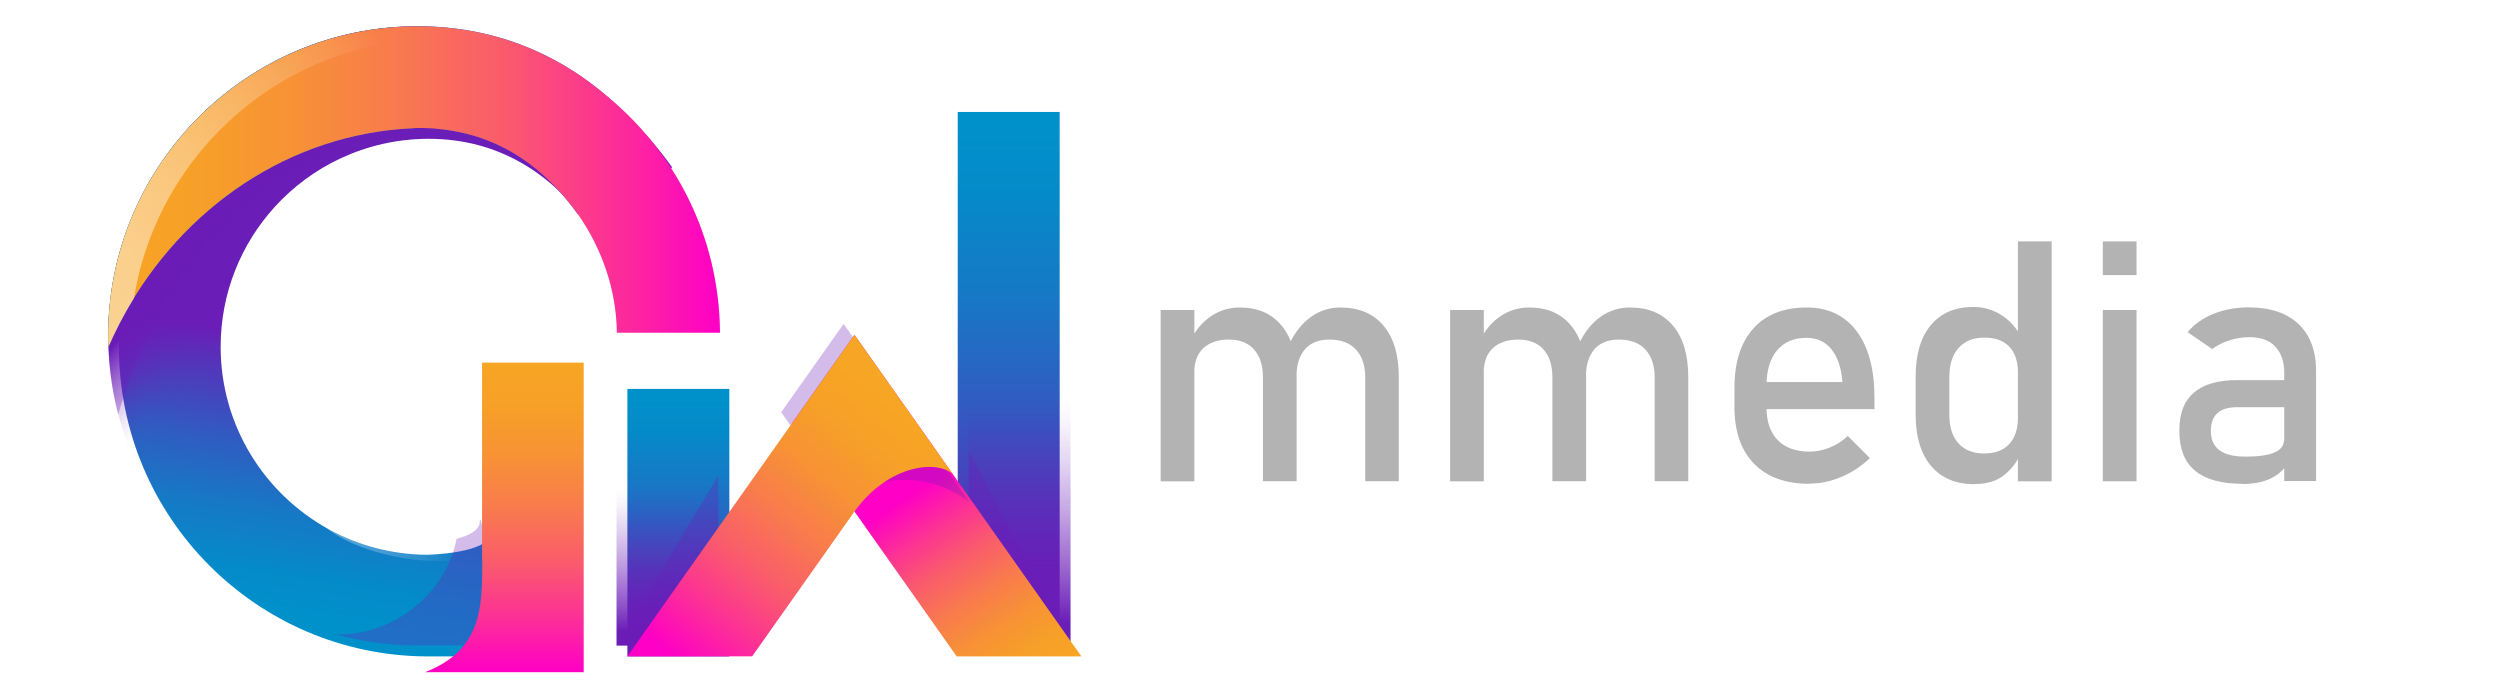 <?xml version="1.0" encoding="UTF-8"?><svg xmlns="http://www.w3.org/2000/svg" xmlns:xlink="http://www.w3.org/1999/xlink" viewBox="0 0 230 64"><defs><style>.ab{fill:url(#r);filter:url(#s);}.ac{fill:url(#e);}.ac,.ad,.ae,.af{mix-blend-mode:multiply;}.ad{fill:url(#u);}.ag{fill:url(#y);filter:url(#z);}.ae{fill:#6b1db7;}.ae,.ah,.ai{opacity:.3;}.aj{fill:url(#k);filter:url(#l);}.ak{fill:url(#o);}.af{fill:url(#j);}.ah{fill:url(#i);}.ah,.ai,.al{mix-blend-mode:overlay;}.ai{fill:url(#q);}.al{opacity:.5;}.am{isolation:isolate;}.an{fill:url(#p);}.ao{fill:url(#v);filter:url(#w);}.ap{fill:#b3b3b3;}.aq{fill:url(#n);}.ar{fill:url(#b);filter:url(#c);}.as{fill:url(#f);filter:url(#g);}</style><linearGradient id="b" x1="-60.64" y1="10.57" x2="-60.64" y2="-32.04" gradientTransform="translate(154.44 47.61)" gradientUnits="userSpaceOnUse"><stop offset="0" stop-color="#0091cb"/><stop offset=".15" stop-color="#058ac9"/><stop offset=".36" stop-color="#1679c6"/><stop offset=".6" stop-color="#305cc1"/><stop offset=".87" stop-color="#5533ba"/><stop offset="1" stop-color="#6b1db7"/></linearGradient><filter id="c" x="86.67" y="9" width="16" height="55" filterUnits="userSpaceOnUse"><feOffset dx="1" dy="1"/><feGaussianBlur result="d" stdDeviation="1"/><feFlood flood-color="#000" flood-opacity=".5"/><feComposite in2="d" operator="in"/><feComposite in="SourceGraphic"/></filter><linearGradient id="e" x1="-60.64" y1="-13.54" x2="-60.64" y2="-34.23" gradientTransform="translate(154.44 72.34)" gradientUnits="userSpaceOnUse"><stop offset="0" stop-color="#6b1db7" stop-opacity="0"/><stop offset=".11" stop-color="#6b1db7" stop-opacity=".05"/><stop offset=".28" stop-color="#6b1db7" stop-opacity=".18"/><stop offset=".5" stop-color="#6b1db7" stop-opacity=".39"/><stop offset=".76" stop-color="#6b1db7" stop-opacity=".68"/><stop offset="1" stop-color="#6b1db7"/></linearGradient><linearGradient id="f" x1="30.14" y1="56.3" x2="33.93" y2="31.25" gradientTransform="matrix(1,0,0,1,0,0)" xlink:href="#b"/><filter id="g" x="7.67" y="0" width="58" height="64" filterUnits="userSpaceOnUse"><feOffset dx="1" dy="1"/><feGaussianBlur result="h" stdDeviation="1"/><feFlood flood-color="#000" flood-opacity=".5"/><feComposite in2="h" operator="in"/><feComposite in="SourceGraphic"/></filter><linearGradient id="i" x1="29.28" y1="47.79" x2="42.26" y2="49.82" gradientUnits="userSpaceOnUse"><stop offset="0" stop-color="#fff"/><stop offset=".11" stop-color="#fff" stop-opacity=".98"/><stop offset=".23" stop-color="#fff" stop-opacity=".93"/><stop offset=".36" stop-color="#fff" stop-opacity=".84"/><stop offset=".5" stop-color="#fff" stop-opacity=".71"/><stop offset=".64" stop-color="#fff" stop-opacity=".55"/><stop offset=".78" stop-color="#fff" stop-opacity=".36"/><stop offset=".93" stop-color="#fff" stop-opacity=".13"/><stop offset="1" stop-color="#fff" stop-opacity="0"/></linearGradient><linearGradient id="j" x1="28.88" y1="22.29" x2="23.26" y2="17.31" gradientUnits="userSpaceOnUse"><stop offset="0" stop-color="#6b1db7" stop-opacity="0"/><stop offset=".13" stop-color="#6b1db7" stop-opacity=".03"/><stop offset=".28" stop-color="#6b1db7" stop-opacity=".1"/><stop offset=".44" stop-color="#6b1db7" stop-opacity=".22"/><stop offset=".6" stop-color="#6b1db7" stop-opacity=".4"/><stop offset=".77" stop-color="#6b1db7" stop-opacity=".62"/><stop offset=".94" stop-color="#6b1db7" stop-opacity=".89"/><stop offset="1" stop-color="#6b1db7"/></linearGradient><linearGradient id="k" x1="351.89" y1="304.76" x2="380.3" y2="304.76" gradientTransform="translate(348.7 -320.9) rotate(90)" gradientUnits="userSpaceOnUse"><stop offset="0" stop-color="#f7a524"/><stop offset=".14" stop-color="#f7a028"/><stop offset=".3" stop-color="#f79235"/><stop offset=".46" stop-color="#f87c4c"/><stop offset=".64" stop-color="#fa5c6b"/><stop offset=".81" stop-color="#fc3393"/><stop offset=".99" stop-color="#fe02c3"/><stop offset="1" stop-color="#ff00c6"/></linearGradient><filter id="l" x="31.29" y="25.62" width="31" height="44" filterUnits="userSpaceOnUse"><feOffset dx="2.46" dy="2.46"/><feGaussianBlur result="m" stdDeviation="2.46"/><feFlood flood-color="#000" flood-opacity=".5"/><feComposite in2="m" operator="in"/><feComposite in="SourceGraphic"/></filter><linearGradient id="n" x1="9.95" y1="17.16" x2="60.85" y2="17.16" gradientUnits="userSpaceOnUse"><stop offset="0" stop-color="#0091cb"/><stop offset=".17" stop-color="#048cca"/><stop offset=".36" stop-color="#107ec7"/><stop offset=".56" stop-color="#2568c3"/><stop offset=".77" stop-color="#4248be"/><stop offset=".99" stop-color="#6820b7"/><stop offset="1" stop-color="#6b1db7"/></linearGradient><linearGradient id="o" x1="9.95" y1="17.16" x2="66.24" y2="17.16" gradientTransform="matrix(1,0,0,1,0,0)" xlink:href="#k"/><linearGradient id="p" x1="13.43" y1="34.96" x2="38.09" y2="6.11" xlink:href="#i"/><linearGradient id="q" x1="46.56" y1="30.67" x2="46.56" y2="47.41" xlink:href="#i"/><linearGradient id="r" x1="-28.24" y1="-12.31" x2="-28.24" y2="-34.12" gradientTransform="translate(33.17 23.09) rotate(-180)" xlink:href="#b"/><filter id="s" x="54.67" y="32" width="16" height="32" filterUnits="userSpaceOnUse"><feOffset dx="1" dy="1"/><feGaussianBlur result="t" stdDeviation="1"/><feFlood flood-color="#000" flood-opacity=".5"/><feComposite in2="t" operator="in"/><feComposite in="SourceGraphic"/></filter><linearGradient id="u" x1="-28.24" y1="-21.88" x2="-28.24" y2="-34.99" gradientTransform="translate(33.17 23.09) rotate(-180)" gradientUnits="userSpaceOnUse"><stop offset="0" stop-color="#6b1db7" stop-opacity="0"/><stop offset=".11" stop-color="#6b1db7" stop-opacity=".05"/><stop offset=".29" stop-color="#6b1db7" stop-opacity=".2"/><stop offset=".53" stop-color="#6b1db7" stop-opacity=".43"/><stop offset=".81" stop-color="#6b1db7" stop-opacity=".75"/><stop offset="1" stop-color="#6b1db7"/></linearGradient><linearGradient id="v" x1="-41.12" y1="-39.16" x2="-52.78" y2="-21.5" gradientTransform="translate(135.27 23.09) scale(1 -1)" xlink:href="#k"/><filter id="w" x="69.67" y="27" width="33" height="37" filterUnits="userSpaceOnUse"><feOffset dx="1" dy="1"/><feGaussianBlur result="x" stdDeviation="1"/><feFlood flood-color="#000" flood-opacity=".5"/><feComposite in2="x" operator="in"/><feComposite in="SourceGraphic"/></filter><linearGradient id="y" x1="-53.57" y1="-13.7" x2="-72.78" y2="-37.59" gradientTransform="translate(135.27 23.09) scale(1 -1)" xlink:href="#k"/><filter id="z" x="54.67" y="27" width="37" height="37" filterUnits="userSpaceOnUse"><feOffset dx="1" dy="1"/><feGaussianBlur result="aa" stdDeviation="1"/><feFlood flood-color="#000" flood-opacity=".5"/><feComposite in2="aa" operator="in"/><feComposite in="SourceGraphic"/></filter></defs><g class="am"><g id="a"><rect class="ar" x="89.12" y="11.31" width="9.38" height="48.08" transform="translate(187.61 70.69) rotate(180)"/><rect class="ac" x="89.12" y="36.04" width="9.38" height="23.34" transform="translate(187.61 95.43) rotate(180)"/><path class="as" d="M60.85,14.39l-7.62,5.42c-3.47-4.86-8.37-8.04-14.8-8.04-2.89,0-5.64.65-8.1,1.8-2.3,1.07-4.35,2.6-6.04,4.45-3.1,3.4-4.99,7.92-4.99,12.89,0,7.22,4.01,13.51,9.92,16.77,0,0,0,0,0,0,2.69,1.48,5.77,2.33,9.05,2.36,0,0,5.87-.1,5.87-2.06,0-.73.31.67.69,2.72.65,3.44,1.52,8.69,1.52,8.69h-8.09c-15.65-.09-28.32-12.8-28.32-28.48,0-6.98,2.51-13.37,6.68-18.32,1.54-1.83,3.31-3.47,5.26-4.86,4.66-3.34,10.38-5.3,16.55-5.3,9.57,0,17.25,4.72,22.41,11.97Z"/><path class="ae" d="M44.14,47.98c0,.8-.98,1.29-2.14,1.59-.89,4.92-5.7,8.79-10.7,8.79-.16,0-.32,0-.47-.01,2.37.65,4.86,1.02,7.43,1.03h8.09s-.87-5.25-1.52-8.69c-.38-2.05-.69-3.45-.69-2.72Z"/><path class="ah" d="M44.83,50.7c-4.14,2.23-13.55.06-15.61-3.02,2.69,1.48,5.77,2.33,9.05,2.36,0,0,5.87-.1,5.87-2.06,0-.73.31.67.69,2.72Z"/><path class="af" d="M38.44,2.42c-6.17,0-11.89,1.96-16.55,5.3-1.95,1.39-3.72,3.03-5.25,4.86-4.17,4.95-6.68,11.34-6.68,18.32,0,6.27,2.03,12.07,5.46,16.77-.17-.94-.28-1.89-.32-2.83-.17-3.83,1.8-8.2,4.45-10.92-.16-.98-.24-1.99-.24-3.01,0-4.97,1.89-9.49,4.99-12.89,1.69-1.85,3.74-3.37,6.04-4.45,2.46-1.15,5.21-1.8,8.1-1.8,6.43,0,11.33,3.17,14.8,8.04l7.62-5.42c-5.17-7.24-12.84-11.96-22.41-11.96Z"/><path class="ae" d="M37.24,2.45c-15.18.63-27.29,13.12-27.29,28.45,0,2.49.32,4.91.92,7.22,5.58-18.85,16.91-23.5,20.14-24.86,1.05-.52,2.14-.98,3.28-1.35.96-.51,1.95-.94,2.95-1.3V2.45Z"/><path class="aj" d="M51.24,30.9h-9.35v17.87c0,.14.02.29.02.43,0,4.15-.02,8.15-5.27,10.18h14.6v-28.48Z"/><path class="aq" d="M60.85,14.38l-7.62,5.42c-3.01-4.22-6.91-7.17-12.31-7.87-.51-.11-1.03-.16-1.57-.16-.18,0-.36,0-.54,0-1.33.02-2.64.13-3.92.32-11.06,1.64-20.34,9.29-24.92,19.8-.01-.33-.02-.66-.02-1,0-15.73,12.75-28.48,28.48-28.48,9.57,0,17.25,4.72,22.41,11.96Z"/><path class="ak" d="M66.24,30.61c-.06-8.94-4.25-16.9-10.76-22.06-4.62-3.84-10.37-6.13-17.04-6.13-.11,0-.23,0-.34,0-.07,0-.15,0-.22,0-.01,0-.02,0-.04,0h0c-15.45.33-27.89,12.95-27.89,28.48,0,.33,0,.67.02,1,4.58-10.51,13.86-18.16,24.92-19.8.95-.14,1.91-.24,2.89-.29.04.06.06.1.06.1v-.11c.32-.02.65-.03.98-.03.18,0,.9.05,1.08.05l1.03.11c5.38.7,9.28,3.64,12.29,7.85,2.18,3.16,3.49,6.92,3.53,10.83h9.49Z"/><g class="al"><path class="an" d="M40.43,3.56c4.71,0,9.15,1.14,13.06,3.17-4.37-2.72-9.52-4.3-15.05-4.3-15.73,0-28.48,12.75-28.48,28.48,0,.33,0,.67.02,1,.68-1.56,1.47-3.06,2.35-4.49C14.53,13.88,26.27,3.56,40.43,3.56Z"/></g><polygon class="ai" points="41.89 48.77 44.15 32.9 51.24 30.9 41.89 30.9 41.89 48.77"/><polygon class="ae" points="89.12 41.43 98.49 59.39 98.49 59.39 89.12 59.39 89.12 41.43"/><rect class="ab" x="56.72" y="34.78" width="9.38" height="24.61"/><rect class="ad" x="56.72" y="44.6" width="9.38" height="14.79"/><polygon class="ae" points="66.1 43.72 56.72 59.39 56.72 59.39 66.1 59.39 66.1 43.72"/><polygon class="ao" points="98.49 59.39 83.35 37.93 77.61 29.81 71.87 37.93 77.61 46.06 87.02 59.39 98.49 59.39"/><path class="ae" d="M83.31,44.15c-2.18,0-4.13.71-5.71,1.9l-5.73-8.12,5.74-8.13,5.74,8.13,5.83,8.26c-1.69-1.27-3.76-2.04-5.88-2.04Z"/><path class="ag" d="M86.69,42.66c-1.39-1.38-5.93-.97-9.08,3.4l-9.41,13.32h-11.48s15.15-21.45,15.15-21.45l5.74-8.13,5.74,8.13h0s3.34,4.73,3.34,4.73Z"/><path class="ap" d="M106.78,44.28v-15.76h3.1v15.76h-3.1ZM116.19,44.28v-9.55c0-1.11-.27-1.97-.82-2.58s-1.32-.91-2.32-.91-1.79.27-2.35.8-.83,1.29-.83,2.26l-.32-3.04c.49-.95,1.12-1.68,1.91-2.2s1.65-.77,2.6-.77c1.66,0,2.94.56,3.86,1.68s1.37,2.7,1.37,4.74v9.56h-3.1ZM125.6,44.28v-9.55c0-1.11-.29-1.97-.86-2.58s-1.38-.91-2.44-.91c-.96,0-1.71.29-2.23.88s-.79,1.42-.79,2.49l-.62-3.04c.51-1.05,1.16-1.86,1.97-2.43s1.71-.85,2.69-.85c1.71,0,3.03.56,3.97,1.68s1.4,2.7,1.4,4.74v9.56h-3.1Z"/><path class="ap" d="M133.41,44.28v-15.76h3.1v15.76h-3.1ZM142.82,44.28v-9.55c0-1.11-.27-1.97-.82-2.58s-1.32-.91-2.32-.91-1.79.27-2.35.8-.83,1.29-.83,2.26l-.32-3.04c.49-.95,1.12-1.68,1.91-2.2s1.65-.77,2.6-.77c1.66,0,2.94.56,3.86,1.68s1.37,2.7,1.37,4.74v9.56h-3.1ZM152.23,44.28v-9.55c0-1.11-.29-1.97-.86-2.58s-1.38-.91-2.44-.91c-.96,0-1.71.29-2.23.88s-.79,1.42-.79,2.49l-.62-3.04c.51-1.05,1.16-1.86,1.97-2.43s1.71-.85,2.69-.85c1.71,0,3.03.56,3.97,1.68s1.4,2.7,1.4,4.74v9.56h-3.1Z"/><path class="ap" d="M166.48,44.51c-2.2,0-3.9-.61-5.1-1.84s-1.81-2.97-1.81-5.22v-1.78c0-2.35.58-4.16,1.74-5.45s2.79-1.93,4.9-1.93c1.98,0,3.52.73,4.61,2.19s1.63,3.5,1.63,6.13v1.03h-10.63v-2.49h7.68c-.09-1.28-.42-2.27-.99-2.99s-1.34-1.08-2.3-1.08c-1.16,0-2.07.38-2.72,1.15s-.97,1.86-.97,3.26v2c0,1.31.35,2.31,1.04,3.01s1.67,1.05,2.92,1.05c.63,0,1.25-.13,1.87-.38s1.17-.61,1.65-1.06l2.03,2.03c-.78.75-1.65,1.33-2.63,1.74s-1.95.61-2.93.61Z"/><path class="ap" d="M181.69,44.55c-1.74,0-3.08-.56-4.03-1.68s-1.42-2.69-1.42-4.73v-3.48c0-2.04.46-3.63,1.39-4.74s2.23-1.68,3.91-1.68c.93,0,1.78.24,2.56.73s1.4,1.17,1.87,2.05l-.32,3.22c0-.67-.12-1.24-.36-1.72s-.59-.84-1.05-1.09-1.02-.37-1.68-.37c-1.02,0-1.81.32-2.38.96s-.84,1.53-.84,2.69v3.43c0,1.14.28,2.03.84,2.65s1.35.93,2.38.93c.66,0,1.22-.13,1.68-.39s.81-.63,1.05-1.12.36-1.07.36-1.75l.21,3.32c-.28.71-.77,1.34-1.46,1.91s-1.6.84-2.71.84ZM185.65,44.28v-22.07h3.1v22.07h-3.1Z"/><path class="ap" d="M193.46,25.31v-3.1h3.1v3.1h-3.1ZM193.46,44.28v-15.76h3.1v15.76h-3.1Z"/><path class="ap" d="M206.3,44.51c-1.93,0-3.38-.4-4.35-1.2s-1.45-2.02-1.45-3.67.44-2.74,1.33-3.51,2.21-1.16,3.98-1.16h4.48l.21,2.49h-4.68c-.8,0-1.4.18-1.81.54s-.61.91-.61,1.65c0,.8.27,1.39.8,1.78s1.34.58,2.41.58c1.17,0,2.05-.13,2.64-.38s.88-.65.88-1.18l.32,2.22c-.27.43-.61.77-1.02,1.05s-.87.48-1.39.61-1.11.2-1.77.2ZM210.15,44.28v-9.99c0-1.03-.28-1.83-.83-2.41s-1.33-.86-2.35-.86c-.62,0-1.23.09-1.83.28s-1.14.46-1.62.81l-2.26-1.55c.6-.72,1.38-1.28,2.36-1.68s2.06-.6,3.26-.6c1.97,0,3.5.51,4.58,1.53s1.62,2.46,1.62,4.33v10.12h-2.94Z"/></g></g></svg>